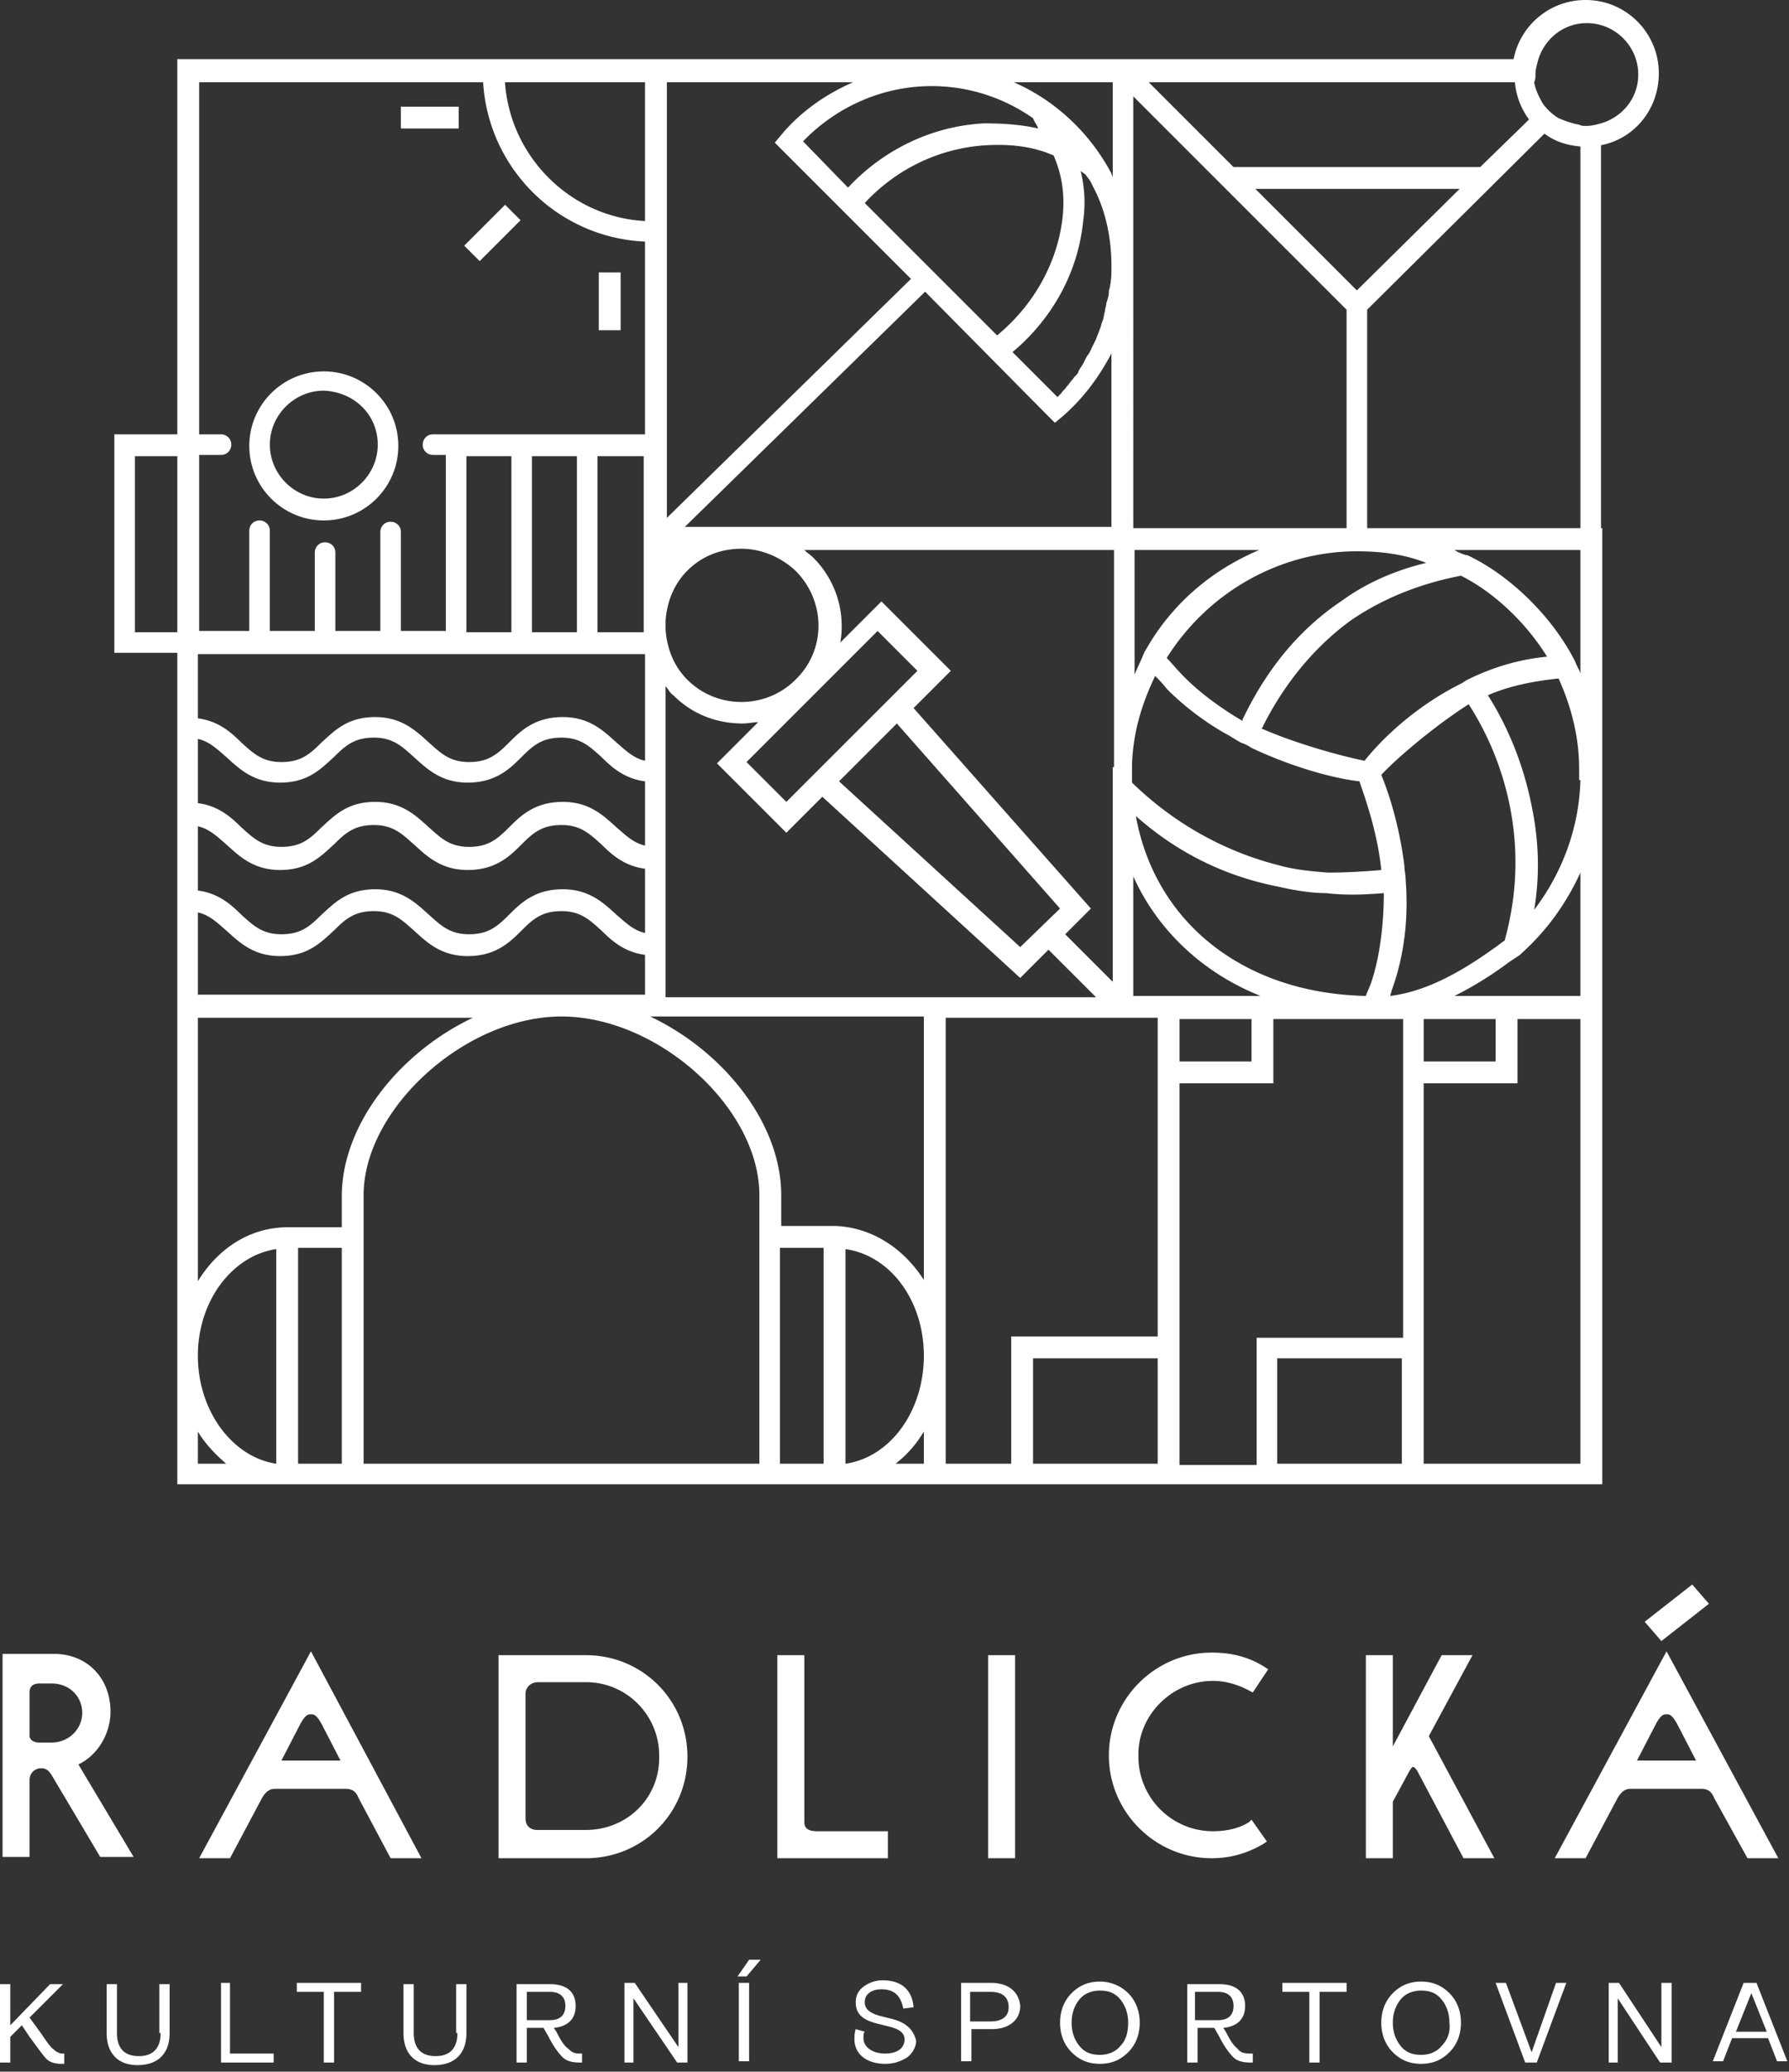 <svg width="216" height="250" fill="none" xmlns="http://www.w3.org/2000/svg"><rect width="100%" height="100%" fill="#333333" stroke="none"/><path d="M9.464 212.923c2.327-1.086 3.878-3.722 3.878-6.358 0-4.032-2.792-6.979-6.826-6.979H.311v24.503h3.257v-9.305c0-.775.621-1.396 1.397-1.396.62 0 .93.31 1.24.776l5.896 9.925h4.033l-6.67-11.166Zm-3.258-2.636H4.81c-1.086 0-1.242-.621-1.242-.776v-5.272c0-.466.156-1.086 1.242-1.086h1.396c2.172 0 3.723 1.551 3.723 3.567 0 1.861-1.551 3.567-3.723 3.567Zm31.338-11.011-13.497 24.968h3.723l3.879-7.289c.465-.775.93-1.086 1.551-1.086h8.533c.775 0 1.24.311 1.55 1.086l3.88 7.289h3.723l-13.342-24.968Zm-3.568 13.182 2.327-4.498c.62-1.085.93-1.085 1.24-1.085.311 0 .621 0 1.242 1.085l2.327 4.498h-7.136Zm36.767-12.717h-10.55v24.503h10.55c6.826 0 12.256-5.428 12.256-12.252 0-6.823-5.43-12.251-12.256-12.251Zm0 21.091h-5.895c-.776 0-1.397-.465-1.397-1.396v-15.042c0-.621.466-1.396 1.552-1.396h5.74c4.964 0 8.843 4.032 8.843 8.839.155 5.118-3.879 8.995-8.843 8.995Zm23.114-21.091v24.503H107.2v-3.257h-8.532c-1.397 0-1.552-.62-1.552-1.086v-20.16h-3.258Zm28.702 0h-3.258v24.503h3.258v-24.503Zm23.89 3.102c1.551 0 3.103.465 4.499 1.241l.31.155 1.862-2.792-.466-.31c-2.016-1.241-4.033-1.706-6.36-1.706-6.826 0-12.411 5.583-12.411 12.406 0 6.824 5.585 12.407 12.411 12.407 2.327 0 4.344-.621 6.205-1.706l.466-.31-1.862-2.637-.31.311c-1.241.775-2.793 1.085-4.344 1.085-4.964 0-8.998-4.032-8.998-8.994-.155-4.963 4.034-9.15 8.998-9.15Zm31.338-3.102h-3.724l-5.895 11.011v-11.011h-3.258v24.503h3.258v-6.824l2.017-3.722c.31-.465.31-.465.465-.465 0 0 .155 0 .466.465l5.585 10.546h3.723l-7.912-14.733 5.275-9.77Zm22.806-1.706 5.74-4.497-2.017-2.326-5.74 4.497 2.017 2.326Zm10.394 26.209h3.724l-13.497-24.968-13.497 24.968h3.723l3.879-7.289c.465-.775.93-1.086 1.551-1.086h8.532c.776 0 1.241.311 1.552 1.086l4.033 7.289Zm-13.341-11.786 2.327-4.498c.62-1.085.93-1.085 1.241-1.085.31 0 .62 0 1.241 1.085l2.327 4.498h-7.136ZM6.516 247.35c-.466-.31-.931-1.085-1.707-2.171l-1.24-1.706 4.033-4.032H6.05l-4.809 4.963v-4.963H0v9.46h1.241V245.8l1.396-1.396.931 1.396c.931 1.24 1.552 2.171 2.017 2.636.465.465 1.086.62 1.862.62h.31v-1.24h-.31c-.156 0-.62-.155-.931-.466Zm12.877-2.016c0 1.861-.931 2.792-2.638 2.792-1.706 0-2.637-.931-2.637-2.792v-5.893h-1.241v5.893c0 2.482 1.396 3.877 3.723 3.877 2.482 0 3.879-1.395 3.879-3.877v-5.893h-1.241v5.893h.155Zm8.377-6.048h-1.086v9.615h6.36v-1.085H27.77v-8.53Zm8.066 1.086h3.258v8.529h1.24v-8.529h3.259v-1.086h-7.757v1.086Zm19.393 4.962c0 1.861-.931 2.792-2.638 2.792-1.706 0-2.637-.931-2.637-2.792v-5.893h-1.241v5.893c0 2.482 1.396 3.877 3.723 3.877 2.482 0 3.879-1.395 3.879-3.877v-5.893h-1.242v5.893h.156Zm13.341 1.861c-.465-.31-.93-1.085-1.395-2.016l-.31-.465c1.706-.155 2.637-1.085 2.637-2.636 0-1.706-1.086-2.637-3.103-2.637h-4.034v9.46h1.241v-4.187h2.017l.62 1.086c.621 1.24 1.242 2.016 1.707 2.481.466.465 1.241.62 2.017.62h.31v-1.085h-.31c-.62 0-.93-.155-1.396-.621Zm-4.964-3.566v-3.257H66.4c1.24 0 1.861.62 1.861 1.706 0 1.085-.62 1.706-1.861 1.706h-2.793v-.155Zm18.306 3.411-5.274-7.754h-1.242v9.615h1.086v-7.754l5.275 7.754h1.241v-9.615h-1.086v7.754Zm7.137-8.529h1.086l1.706-2.016h-1.396l-1.396 2.016Zm1.395.775h-1.24v9.46h1.24v-9.46Zm17.221 4.342-1.241-.31c-1.241-.31-2.017-.775-2.017-1.706 0-.93.776-1.55 2.017-1.55 1.551 0 2.327.775 2.637 2.326l1.241-.155c-.155-2.016-1.396-3.257-3.723-3.257-.931 0-1.706.31-2.327.775-.621.466-.931 1.086-.931 1.861 0 1.396.776 2.172 2.793 2.637l1.241.31c1.241.31 1.861.775 1.861 1.551 0 1.085-.93 1.706-2.327 1.706-1.551 0-2.637-.776-2.637-1.861 0-.311 0-.621.155-.776l-1.086-.31c-.155.465-.155.775-.155 1.241 0 1.706 1.396 2.946 3.723 2.946 1.086 0 1.862-.31 2.638-.775.62-.465 1.086-1.241 1.086-2.016-.311-1.241-1.086-2.171-2.948-2.637Zm11.946-4.342h-3.568v9.46h1.241v-3.877h2.482c2.017 0 3.413-1.085 3.413-2.791-.155-1.706-1.396-2.792-3.568-2.792Zm0 4.653h-2.482v-3.567h2.482c1.396 0 2.172.62 2.172 1.861 0 1.085-.776 1.706-2.172 1.706Zm13.187-4.808c-1.397 0-2.483.465-3.413 1.396-.931.93-1.397 2.171-1.397 3.567 0 1.395.466 2.636 1.397 3.567.93.93 2.016 1.395 3.413 1.395 1.396 0 2.482-.465 3.413-1.395.93-.931 1.396-2.172 1.396-3.567 0-1.396-.466-2.637-1.396-3.567a4.812 4.812 0 0 0-3.413-1.396Zm2.482 7.754c-.621.776-1.552 1.086-2.482 1.086-1.086 0-1.862-.31-2.483-1.086-.62-.775-.93-1.706-.93-2.791 0-1.086.31-2.016.93-2.792.621-.775 1.552-1.085 2.483-1.085 1.086 0 1.861.31 2.482 1.085.62.776.931 1.706.931 2.792 0 1.24-.311 2.171-.931 2.791Zm14.118.31c-.465-.31-.931-1.085-1.396-2.016l-.311-.465c1.707-.155 2.638-1.085 2.638-2.636 0-1.706-1.086-2.637-3.103-2.637h-3.878v9.46h1.241v-4.187h2.017l.62 1.086c.621 1.24 1.241 2.016 1.707 2.481.465.465 1.241.62 2.016.62h.311v-1.085h-.311c-.775 0-1.241-.155-1.551-.621Zm-5.12-3.566v-3.257h2.793c1.241 0 1.862.62 1.862 1.706 0 1.085-.621 1.706-1.862 1.706h-2.793v-.155Zm10.55-3.257h3.258v8.529h1.241v-8.529h3.258v-1.086h-7.757v1.086Zm16.755-1.241c-1.396 0-2.482.465-3.413 1.396-.931.93-1.397 2.171-1.397 3.567 0 1.395.466 2.636 1.397 3.567.931.93 2.017 1.395 3.413 1.395s2.482-.465 3.413-1.395c.931-.931 1.396-2.172 1.396-3.567 0-1.396-.465-2.637-1.396-3.567-.931-.931-2.017-1.396-3.413-1.396Zm2.482 7.754c-.621.776-1.551 1.086-2.482 1.086-1.086 0-1.862-.31-2.483-1.086-.62-.775-.93-1.706-.93-2.791 0-1.086.31-2.016.93-2.792.621-.775 1.552-1.085 2.483-1.085 1.086 0 1.861.31 2.482 1.085.62.776.931 1.706.931 2.792.155 1.24-.311 2.171-.931 2.791Zm10.859.776-3.103-8.375h-1.241l3.568 9.615h1.396l3.569-9.615h-1.242l-2.947 8.375Zm15.669-.621-5.119-7.754h-1.242v9.615h1.086v-7.754l5.12 7.754h1.396v-9.615h-1.241v7.754Zm11.481-7.754h-1.552l-3.723 9.46h1.241l1.086-2.791h4.344l1.086 2.791h1.241l-3.723-9.46Zm-2.483 5.893 1.862-4.652 1.862 4.652h-3.724Zm-16.29-181.442V17.524c4.033-.776 6.981-4.342 6.981-8.685 0-4.807-3.879-8.839-8.843-8.839-4.344 0-7.912 3.102-8.688 7.134H21.408v45.283h-7.601V78.78h7.601v100.336h172.048V63.737h-.155Zm-2.483 30.396c-.155 5.738-2.172 11.165-5.585 15.663.776-4.653.466-8.84-.31-12.562-.931-4.652-2.637-9.15-5.275-13.337 2.483-1.085 5.43-1.705 8.533-2.016 1.551 3.412 2.482 7.134 2.482 10.856v1.396h.155Zm-18.926 28.844h8.687v5.118h-8.687v-5.118Zm-29.477 0h8.688v5.118h-8.688v-5.118Zm-30.872 31.481c-2.482-3.877-6.361-6.358-10.704-6.513h-6.516v-3.722c0-8.684-6.981-17.369-15.824-21.556h33.044v31.791Zm-9.463 22.177v-25.899c5.43.776 9.463 6.204 9.463 12.872s-4.033 12.251-9.463 13.027ZM23.89 89.17c1.397.31 2.328 1.24 3.414 2.171 1.551 1.396 3.257 3.102 6.515 3.102 3.413 0 4.965-1.706 6.516-3.102 1.396-1.395 2.482-2.326 4.81-2.326 2.326 0 3.412 1.086 4.809 2.326 1.551 1.396 3.258 3.102 6.515 3.102 3.413 0 5.12-1.706 6.516-3.102 1.396-1.395 2.482-2.326 4.81-2.326 2.326 0 3.412 1.086 4.809 2.326 1.24 1.24 2.792 2.637 5.274 2.947v7.754c-1.396-.31-2.327-1.241-3.413-2.171-1.551-1.396-3.258-3.102-6.516-3.102-3.412 0-5.119 1.706-6.515 3.102-1.396 1.395-2.482 2.326-4.81 2.326-2.327 0-3.413-1.086-4.809-2.326-1.551-1.396-3.258-3.102-6.515-3.102-3.413 0-4.965 1.706-6.516 3.102-1.396 1.395-2.482 2.326-4.81 2.326-2.327 0-3.413-1.086-4.809-2.326-1.24-1.241-2.792-2.637-5.274-2.947V89.17Zm32.424-34.117h5.43v21.246h-5.43V55.053Zm7.912 0h5.43v21.246h-5.43V55.053Zm7.912 0h5.585v21.246h-5.585V55.053ZM96.96 17.059c4.034-4.188 9.619-6.669 15.514-6.669 4.499 0 8.688 1.396 12.256 3.877.155.466.465.776.62 1.24-2.016-.464-4.188-.62-6.515-.62-6.206.31-12.101 3.102-16.445 7.755l-5.43-5.583ZM134.193 32.1c0 .776 0 1.551-.155 2.326 0 .31-.155.466-.155.776 0 .465-.155.93-.31 1.396 0 .31-.156.62-.156.93-.155.465-.155.93-.31 1.24-.155.31-.155.621-.31.931-.155.465-.31.775-.465 1.24l-.466.931c-.155.31-.31.776-.62 1.086l-.466.93c-.155.31-.465.62-.62 1.086-.155.31-.466.465-.621.775-.31.31-.465.62-.776.93-.155.31-.465.466-.62.776l-.466.465-5.429-5.427c4.809-4.032 7.912-9.615 8.532-15.818.31-2.172.155-4.188-.31-6.049.155.155.465.31.62.466.311.465.621.775.776 1.24 1.551 2.792 2.327 6.204 2.327 9.77Zm-15.048-14.577c2.947-.155 5.585.155 8.067 1.24.931 2.172 1.396 4.498 1.086 7.444-.621 5.583-3.568 10.7-7.912 14.267l-15.979-15.973c3.878-4.187 9.153-6.668 14.738-6.978Zm6.516 31.791 1.086 1.086.62.62.931-.776c2.482-2.17 4.344-4.652 5.895-7.598v20.935H82.688l29.01-28.38 13.963 14.113Zm38.163-14.267-12.255-12.252h24.666l-12.411 12.252Zm-1.241 2.326v26.363h-25.752V11.631l25.752 25.743Zm-1.706 67.924h-.621c-1.861-.155-3.878-.31-6.05-.93-5.43-1.396-11.79-4.342-17.531-9.925v-2.171c.156-4.342 1.397-7.754 2.793-10.7.465.465.931.93 1.396 1.55A33.431 33.431 0 0 0 148 88.55c.621.31 1.242.775 1.862 1.085.466.155.776.31 1.241.62 5.275 2.482 10.239 3.723 13.032 4.033.62 1.86 2.172 6.048 2.637 10.7-1.551.155-4.344.31-5.895.31Zm6.205 2.482c0 2.791-.31 7.288-1.551 10.855-.155.465-.466 1.086-.621 1.551-14.738-.31-25.442-8.84-27.769-21.711 5.585 4.962 11.635 7.444 17.22 8.529 2.017.465 4.034.776 5.74.776 2.637.31 4.965.155 6.981 0ZM80.361 82.812c.31.31.465.775.93 1.085 2.327 2.327 5.275 3.412 8.378 3.412.62 0 1.24-.155 1.861-.155l-4.964 4.963 8.377 8.374 4.344-4.342 23.891 21.866 3.413-3.412 5.741 5.738H80.361V82.812Zm42.817 31.481-21.874-20.005 6.981-6.979 19.703 22.332-4.81 4.652Zm-14.893-30.86-10.86 10.855-2.481 2.481-4.81-4.807 15.824-15.818 4.809 4.807-2.482 2.481Zm-12.256-1.396c-3.568 3.566-9.463 3.566-13.031 0-1.707-1.706-2.482-3.877-2.638-6.049v-1.085c.156-2.171.931-4.342 2.638-6.048 1.861-1.861 4.189-2.636 6.516-2.636s4.654.93 6.515 2.636c3.724 3.722 3.724 9.615 0 13.182Zm38.319 10.545v25.898l-5.74-5.738 3.103-3.101-21.409-24.193 4.499-4.497-8.377-8.374-4.965 4.962a11.675 11.675 0 0 0-3.258-10.235c-.31-.31-.775-.62-1.086-.93h37.388v26.208h-.155ZM23.891 99.716c1.396.31 2.327 1.24 3.413 2.171 1.551 1.395 3.257 3.101 6.515 3.101 3.413 0 4.965-1.706 6.516-3.101 1.396-1.396 2.482-2.326 4.81-2.326 2.326 0 3.412 1.085 4.809 2.326 1.551 1.395 3.258 3.101 6.515 3.101 3.413 0 5.12-1.706 6.516-3.101 1.396-1.396 2.482-2.326 4.81-2.326 2.326 0 3.412 1.085 4.809 2.326 1.24 1.24 2.792 2.636 5.274 2.946v7.754c-1.396-.31-2.327-1.241-3.413-2.171-1.551-1.396-3.258-3.102-6.516-3.102-3.412 0-5.119 1.706-6.515 3.102s-2.482 2.326-4.81 2.326c-2.327 0-3.413-1.085-4.809-2.326-1.551-1.396-3.258-3.102-6.515-3.102-3.413 0-4.965 1.706-6.516 3.102-1.396 1.396-2.482 2.326-4.81 2.326-2.327 0-3.413-1.085-4.809-2.326-1.24-1.241-2.792-2.636-5.274-2.947v-7.753Zm0 10.39c1.396.31 2.327 1.24 3.413 2.171 1.551 1.396 3.257 3.101 6.515 3.101 3.413 0 4.965-1.705 6.516-3.101 1.396-1.396 2.482-2.326 4.81-2.326 2.326 0 3.412 1.085 4.809 2.326 1.551 1.396 3.258 3.101 6.515 3.101 3.413 0 5.12-1.705 6.516-3.101s2.482-2.326 4.81-2.326c2.326 0 3.412 1.085 4.809 2.326 1.24 1.241 2.792 2.636 5.274 2.946v4.808H23.891v-9.925Zm112.94 10.08v-14.422c2.947 6.513 8.377 11.631 15.358 14.422h-15.358Zm32.889-13.957c0-.62-.156-1.241-.156-1.706-.62-5.118-2.016-9.15-2.792-11.01 1.707-1.862 6.205-5.739 10.549-8.53a35.542 35.542 0 0 1 4.965 12.251c.931 4.653 1.086 10.08-.621 16.284-.31.155-.62.465-1.086.775-3.258 2.326-7.757 5.273-12.721 5.893 0-.155.155-.465.155-.62 1.707-4.653 2.017-9.305 1.707-13.337Zm7.446-24.192c-.155 0-.155.155 0 0-.31.155-.465.31-.775.465-5.896 2.946-9.929 7.133-11.636 9.305-2.327-.466-7.757-1.861-12.411-3.877 0-.156.155-.156.155-.31 1.552-3.102 4.81-8.53 10.55-12.717 4.499-3.102 9.308-4.652 13.342-5.428 4.033 2.016 7.912 5.738 10.394 9.77-3.258.31-6.516 1.24-9.619 2.792Zm-15.048-9.615c-4.654 3.101-8.843 7.599-12.101 14.422v.155c-2.637-1.55-5.43-3.567-7.446-5.738-.621-.62-1.086-1.24-1.707-1.86 4.964-7.91 13.652-12.872 22.96-12.872 3.879 0 6.361.62 8.378 1.395-3.879.93-7.292 2.482-10.084 4.498Zm-23.891 6.203c-.155 0-.155.155 0 0l-.155.31c-.311.775-.776 1.706-1.086 2.481V66.374h15.048c-5.895 2.48-10.704 6.668-13.807 12.25Zm26.839-14.888V37.374l21.408-21.246c1.242.93 2.638 1.396 4.344 1.551v46.058h-25.752Zm20.323-54.742c0-.62.155-1.086.31-1.706.775-2.637 3.103-4.498 5.895-4.498 3.413 0 6.205 2.792 6.205 6.204 0 2.791-1.861 5.117-4.498 5.893-.621.155-1.086.31-1.862.31-.31 0-.466 0-.776-.155-.931-.155-1.706-.466-2.482-.776a6.617 6.617 0 0 1-1.862-1.706c-.465-.775-.93-1.706-1.086-2.636.156-.31.156-.62.156-.93Zm-2.483.93a8.822 8.822 0 0 0 1.707 4.497l-5.895 5.738h-29.787L138.692 9.925h44.214Zm-48.558 0v11.476c0-.155-.155-.31-.155-.465l-1.086.62 1.086-.62c-2.637-4.963-6.826-8.84-11.79-11.01h11.945Zm-53.988 0h22.651c-3.258 1.396-6.361 3.567-8.688 6.358l-.776.93 7.912 7.91 8.533 8.53-29.476 28.844V9.925h-.156Zm-2.482 0v16.748c-8.998-.465-16.29-7.753-16.91-16.748h16.91Zm-53.987 0h34.44c.62 10.39 8.998 18.764 19.547 19.23v23.262H52.281c-.776 0-1.241.62-1.241 1.24 0 .776.62 1.24 1.24 1.24h1.552v21.247h-5.43V64.203c0-.776-.62-1.241-1.24-1.241-.776 0-1.242.62-1.242 1.24v11.942h-5.43v-9.46c0-.776-.62-1.24-1.24-1.24-.777 0-1.242.62-1.242 1.24v9.46h-5.43V64.048c0-.776-.62-1.241-1.24-1.241-.777 0-1.242.62-1.242 1.24v12.097h-6.05V54.898h2.637c.776 0 1.241-.62 1.241-1.24 0-.776-.62-1.241-1.241-1.241h-2.637V9.925h-.155Zm-7.602 45.128h5.12v21.246h-5.12V55.053Zm61.59 23.727v13.026c-1.397-.31-2.328-1.24-3.414-2.17-1.551-1.396-3.258-3.102-6.516-3.102-3.412 0-5.119 1.706-6.515 3.101-1.396 1.396-2.482 2.327-4.81 2.327-2.327 0-3.413-1.086-4.809-2.327-1.551-1.395-3.258-3.101-6.515-3.101-3.413 0-4.965 1.706-6.516 3.101-1.396 1.396-2.482 2.327-4.81 2.327-2.327 0-3.413-1.086-4.809-2.327-1.24-1.24-2.792-2.636-5.274-2.946v-7.754h53.987v-.155ZM23.89 122.822h33.2c-8.843 4.187-15.824 12.872-15.824 21.556v3.722h-6.515c-4.5 0-8.378 2.481-10.86 6.513v-31.791Zm0 40.786c0-6.668 4.188-12.096 9.463-12.872v25.899c-5.275-.776-9.463-6.359-9.463-13.027Zm0 13.027v-3.877c.93 1.55 2.172 2.791 3.413 3.877H23.89Zm12.1-26.054h5.275v26.054H35.99v-26.054Zm7.912 26.054v-32.412c0-10.39 12.256-21.556 23.891-21.556 11.636 0 23.892 11.011 23.892 21.556v32.412H43.903Zm50.265-26.054h5.274v26.054h-5.274v-26.054Zm13.962 26.054c1.396-1.086 2.482-2.327 3.413-3.877v3.877h-3.413Zm6.051 0v-53.813h25.597v38.46h-17.686v15.353h-7.911Zm10.549 0v-12.717h15.048v12.717H124.73Zm17.685 0v-45.904h11.326v-7.754h15.668v38.46h-17.685v15.353h-9.309v-.155Zm11.791 0v-12.717h15.048v12.717h-15.048Zm36.612 0h-18.926v-45.904h11.325v-7.754h7.601v53.658Zm0-56.449h-15.203a42.734 42.734 0 0 0 6.516-4.032l1.396-.931.155-.155c3.103-2.791 5.43-6.048 7.136-9.77v14.888Zm0-38.925c-.155-.465-.465-.93-.62-1.395-2.638-5.273-7.757-10.39-13.032-12.872h-.155c-.465-.155-.931-.31-1.396-.62h15.203V81.26Z" fill="#fff"/><path d="M55.384 12.872h-6.982v2.636h6.982v-2.636Zm19.548 20.005h-2.637v6.978h2.637v-6.978ZM60.985 24.71l-4.936 4.936 1.865 1.864 4.936-4.935-1.865-1.864ZM39.096 62.807c4.964 0 8.998-4.032 8.998-8.995 0-4.962-4.034-8.994-8.998-8.994-4.965 0-8.998 4.032-8.998 8.994 0 4.963 4.033 8.995 8.998 8.995Zm6.515-9.15c0 3.567-2.947 6.514-6.515 6.514-3.569 0-6.516-2.947-6.516-6.514s2.947-6.513 6.516-6.513c3.723.155 6.515 2.946 6.515 6.513Z" fill="#fff"/></svg>